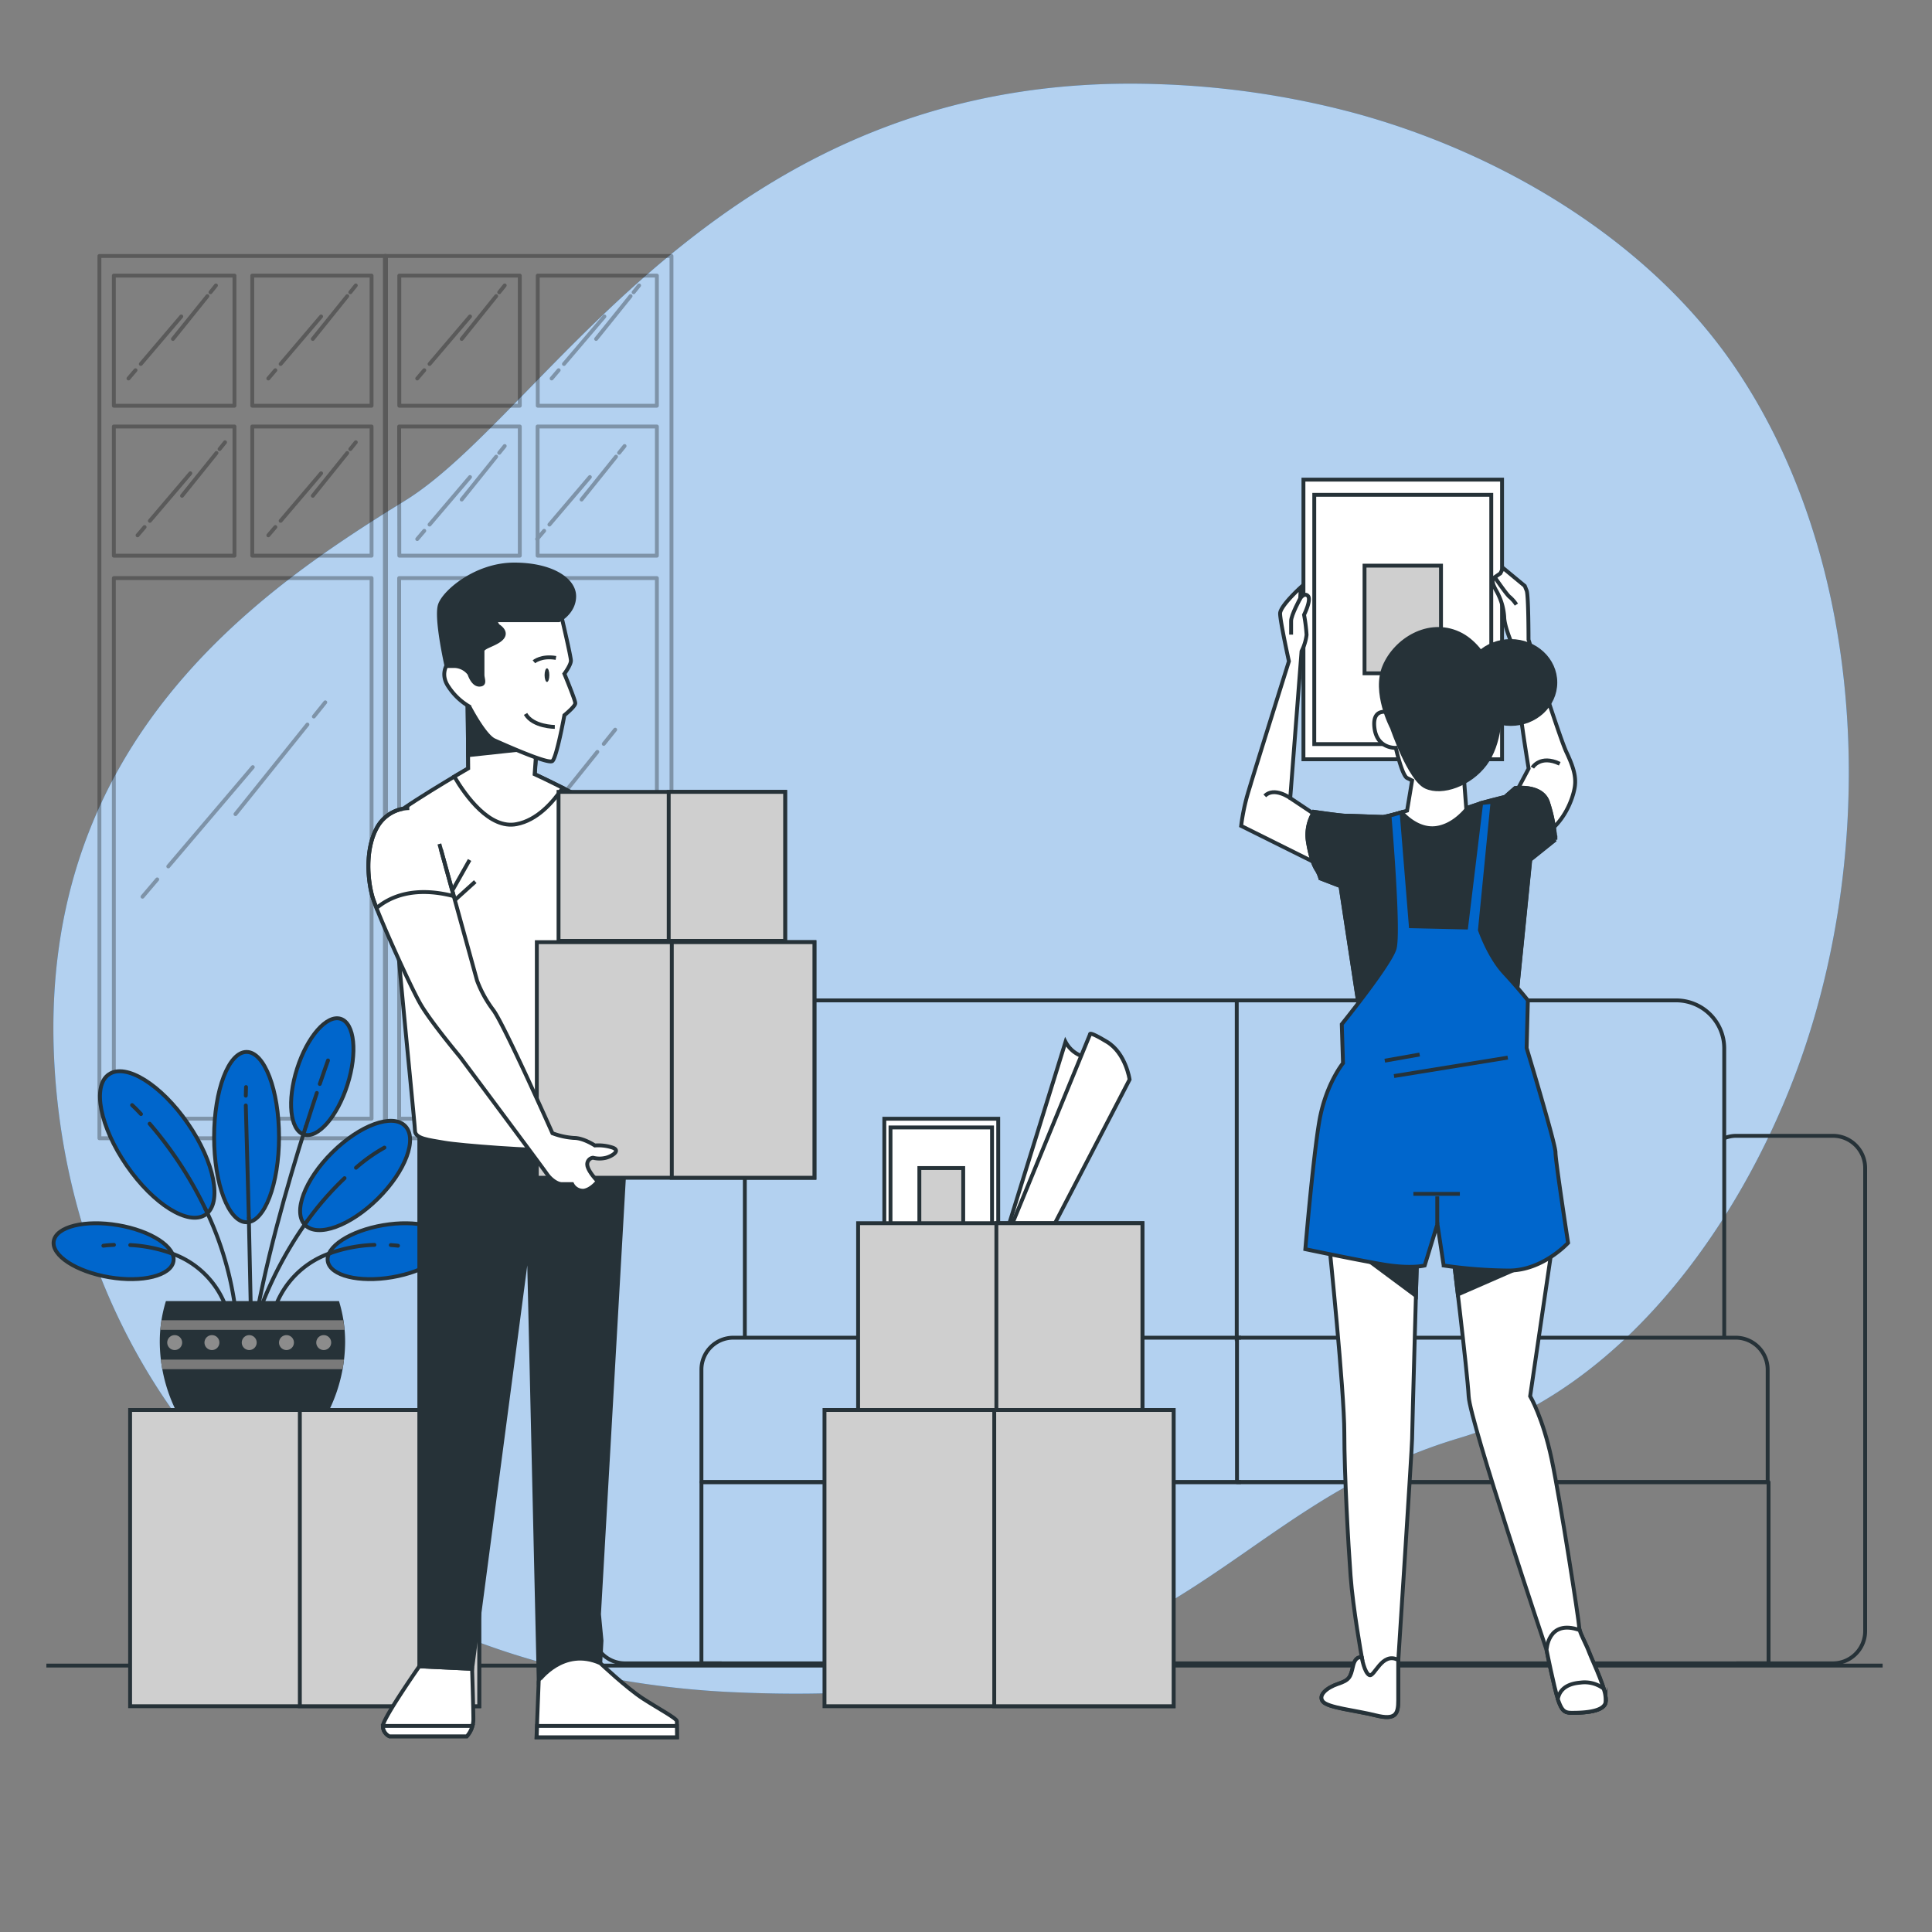 <svg xmlns="http://www.w3.org/2000/svg" viewBox="0 0 500 500"><rect x="0" y="0" width="500" height="500" fill="#808080" stroke="none"/><g id="freepik--background-simple--inject-2"><path d="M464.86,277.39c-14.73,39.43-44.81,82.11-87.14,94.75-64,19.1-71.6,70.65-186.16,65.87A230.92,230.92,0,0,1,142,430.75,194.41,194.41,0,0,1,118.73,423C51.8,395.89,16.89,336.23,14,273.81c-3.82-82.11,53.46-121.24,90.69-144.15S186.79,18,299.44,21.77a224.06,224.06,0,0,1,50.92,7.44c37.91,10.26,76.44,32.95,98.84,66.12q2.52,3.75,4.82,7.64C484,153.82,484.93,223.63,464.86,277.39Z" style="fill:#0066CC"></path><path d="M464.86,277.39c-14.73,39.43-44.81,82.11-87.14,94.75-64,19.1-71.6,70.65-186.16,65.87A230.92,230.92,0,0,1,142,430.75,194.41,194.41,0,0,1,118.73,423C51.8,395.89,16.89,336.23,14,273.81c-3.82-82.11,53.46-121.24,90.69-144.15S186.79,18,299.44,21.77a224.06,224.06,0,0,1,50.92,7.44c37.91,10.26,76.44,32.95,98.84,66.12q2.52,3.75,4.82,7.64C484,153.82,484.93,223.63,464.86,277.39Z" style="fill:#fff;opacity:0.7"></path></g><g id="freepik--Window--inject-2"><g style="opacity:0.3"><path d="M25.73,66.25V294.58H99.9V66.25Zm70.43,5.08V105H65.29V71.33Zm-35.48,0V105H29.46V71.33ZM29.46,110.38H60.68v33.43H29.46Zm66.7,179.13H29.46V149.61h66.7ZM65.29,143.81V110.38H96.16v33.43Z" style="fill:none;stroke:#000;stroke-linecap:round;stroke-linejoin:round"></path><path d="M99.61,66.25V294.58h74.17V66.25ZM170,71.33V105H139.17V71.33Zm-35.48,0V105H103.34V71.33Zm-31.22,39.05h31.22v33.43H103.34ZM170,289.51h-66.7V149.61H170Zm-30.87-145.7V110.38H170v33.43Z" style="fill:none;stroke:#000;stroke-linecap:round;stroke-linejoin:round"></path><line x1="79.56" y1="187.51" x2="60.94" y2="210.69" style="fill:none;stroke:#000;stroke-linecap:round;stroke-linejoin:round"></line><line x1="84.18" y1="181.76" x2="81.22" y2="185.44" style="fill:none;stroke:#000;stroke-linecap:round;stroke-linejoin:round"></line><line x1="40.69" y1="227.59" x2="36.88" y2="232.07" style="fill:none;stroke:#000;stroke-linecap:round;stroke-linejoin:round"></line><line x1="65.42" y1="198.53" x2="43.55" y2="224.23" style="fill:none;stroke:#000;stroke-linecap:round;stroke-linejoin:round"></line><line x1="154.59" y1="194.59" x2="135.97" y2="217.76" style="fill:none;stroke:#000;stroke-linecap:round;stroke-linejoin:round"></line><line x1="159.21" y1="188.84" x2="156.25" y2="192.52" style="fill:none;stroke:#000;stroke-linecap:round;stroke-linejoin:round"></line><line x1="115.72" y1="234.66" x2="111.91" y2="239.15" style="fill:none;stroke:#000;stroke-linecap:round;stroke-linejoin:round"></line><line x1="140.45" y1="205.61" x2="118.58" y2="231.31" style="fill:none;stroke:#000;stroke-linecap:round;stroke-linejoin:round"></line><line x1="163.19" y1="76.63" x2="154.27" y2="87.72" style="fill:none;stroke:#000;stroke-linecap:round;stroke-linejoin:round"></line><line x1="165.4" y1="73.87" x2="163.98" y2="75.64" style="fill:none;stroke:#000;stroke-linecap:round;stroke-linejoin:round"></line><line x1="144.58" y1="95.81" x2="142.76" y2="97.95" style="fill:none;stroke:#000;stroke-linecap:round;stroke-linejoin:round"></line><line x1="156.42" y1="81.9" x2="145.95" y2="94.2" style="fill:none;stroke:#000;stroke-linecap:round;stroke-linejoin:round"></line><line x1="128.41" y1="76.63" x2="119.49" y2="87.72" style="fill:none;stroke:#000;stroke-linecap:round;stroke-linejoin:round"></line><line x1="130.62" y1="73.87" x2="129.2" y2="75.64" style="fill:none;stroke:#000;stroke-linecap:round;stroke-linejoin:round"></line><line x1="109.8" y1="95.81" x2="107.98" y2="97.95" style="fill:none;stroke:#000;stroke-linecap:round;stroke-linejoin:round"></line><line x1="121.64" y1="81.9" x2="111.17" y2="94.2" style="fill:none;stroke:#000;stroke-linecap:round;stroke-linejoin:round"></line><line x1="128.41" y1="118.18" x2="119.49" y2="129.28" style="fill:none;stroke:#000;stroke-linecap:round;stroke-linejoin:round"></line><line x1="130.62" y1="115.43" x2="129.2" y2="117.19" style="fill:none;stroke:#000;stroke-linecap:round;stroke-linejoin:round"></line><line x1="109.8" y1="137.37" x2="107.98" y2="139.51" style="fill:none;stroke:#000;stroke-linecap:round;stroke-linejoin:round"></line><line x1="121.64" y1="123.46" x2="111.17" y2="135.76" style="fill:none;stroke:#000;stroke-linecap:round;stroke-linejoin:round"></line><line x1="159.43" y1="118.18" x2="150.51" y2="129.28" style="fill:none;stroke:#000;stroke-linecap:round;stroke-linejoin:round"></line><line x1="161.64" y1="115.43" x2="160.22" y2="117.19" style="fill:none;stroke:#000;stroke-linecap:round;stroke-linejoin:round"></line><line x1="140.82" y1="137.37" x2="139" y2="139.51" style="fill:none;stroke:#000;stroke-linecap:round;stroke-linejoin:round"></line><line x1="152.66" y1="123.46" x2="142.19" y2="135.76" style="fill:none;stroke:#000;stroke-linecap:round;stroke-linejoin:round"></line><line x1="89.87" y1="76.63" x2="80.95" y2="87.72" style="fill:none;stroke:#000;stroke-linecap:round;stroke-linejoin:round"></line><line x1="92.08" y1="73.87" x2="90.66" y2="75.64" style="fill:none;stroke:#000;stroke-linecap:round;stroke-linejoin:round"></line><line x1="71.26" y1="95.81" x2="69.44" y2="97.95" style="fill:none;stroke:#000;stroke-linecap:round;stroke-linejoin:round"></line><line x1="83.1" y1="81.9" x2="72.63" y2="94.2" style="fill:none;stroke:#000;stroke-linecap:round;stroke-linejoin:round"></line><line x1="89.87" y1="117.22" x2="80.95" y2="128.31" style="fill:none;stroke:#000;stroke-linecap:round;stroke-linejoin:round"></line><line x1="92.08" y1="114.46" x2="90.66" y2="116.23" style="fill:none;stroke:#000;stroke-linecap:round;stroke-linejoin:round"></line><line x1="71.26" y1="136.4" x2="69.44" y2="138.54" style="fill:none;stroke:#000;stroke-linecap:round;stroke-linejoin:round"></line><line x1="83.1" y1="122.49" x2="72.63" y2="134.79" style="fill:none;stroke:#000;stroke-linecap:round;stroke-linejoin:round"></line><line x1="56.03" y1="117.22" x2="47.11" y2="128.31" style="fill:none;stroke:#000;stroke-linecap:round;stroke-linejoin:round"></line><line x1="58.24" y1="114.46" x2="56.82" y2="116.23" style="fill:none;stroke:#000;stroke-linecap:round;stroke-linejoin:round"></line><line x1="37.42" y1="136.4" x2="35.6" y2="138.54" style="fill:none;stroke:#000;stroke-linecap:round;stroke-linejoin:round"></line><line x1="49.26" y1="122.49" x2="38.79" y2="134.79" style="fill:none;stroke:#000;stroke-linecap:round;stroke-linejoin:round"></line><line x1="53.68" y1="76.63" x2="44.76" y2="87.72" style="fill:none;stroke:#000;stroke-linecap:round;stroke-linejoin:round"></line><line x1="55.89" y1="73.87" x2="54.47" y2="75.64" style="fill:none;stroke:#000;stroke-linecap:round;stroke-linejoin:round"></line><line x1="35.07" y1="95.81" x2="33.25" y2="97.95" style="fill:none;stroke:#000;stroke-linecap:round;stroke-linejoin:round"></line><line x1="46.91" y1="81.9" x2="36.44" y2="94.2" style="fill:none;stroke:#000;stroke-linecap:round;stroke-linejoin:round"></line></g></g><g id="freepik--Sofa--inject-2"><path d="M446.23,346.19V271.34a12.43,12.43,0,0,0-12.44-12.44H320.07v88.16" style="fill:none;stroke:#263238;stroke-linejoin:round"></path><path d="M321,258.9H205.19a12.43,12.43,0,0,0-12.43,12.44v74.85" style="fill:none;stroke:#263238;stroke-linejoin:round"></path><path d="M457.47,354.46v29.11H320.13V346.19H449.2A8.28,8.28,0,0,1,457.47,354.46Z" style="fill:none;stroke:#263238;stroke-linejoin:round"></path><path d="M321.18,346.19H189.8a8.27,8.27,0,0,0-8.27,8.27v29.11H321.18" style="fill:none;stroke:#263238;stroke-linejoin:round"></path><rect x="181.53" y="383.57" width="276.17" height="46.9" style="fill:none;stroke:#263238;stroke-linejoin:round"></rect><path d="M192.76,296.52a8.34,8.34,0,0,0-6-2.57h-25a8.34,8.34,0,0,0-8.35,8.34V422.14a8.34,8.34,0,0,0,8.35,8.33h25" style="fill:none;stroke:#263238;stroke-linejoin:round"></path><path d="M449.36,430.47h25a8.34,8.34,0,0,0,8.34-8.33V302.29a8.34,8.34,0,0,0-8.34-8.34h-25a8.17,8.17,0,0,0-3.13.62" style="fill:none;stroke:#263238;stroke-linejoin:round"></path></g><g id="freepik--Floor--inject-2"><line x1="12" y1="431.05" x2="487.22" y2="431.05" style="fill:none;stroke:#263238;stroke-miterlimit:10"></line></g><g id="freepik--box-3--inject-2"><rect x="228.86" y="289.53" width="29.48" height="41.51" style="fill:#fff;stroke:#263238;stroke-miterlimit:10"></rect><rect x="230.46" y="291.78" width="26.28" height="37" style="fill:#fff;stroke:#263238;stroke-miterlimit:10"></rect><rect x="237.93" y="302.29" width="11.35" height="15.98" style="fill:#cfcfcf;stroke:#263238;stroke-miterlimit:10"></rect><path d="M287.47,276.45s-4.88-1.95-7.81-3.25a7.77,7.77,0,0,1-3.9-3.57l-17.07,55.11,8,2.12Z" style="fill:#fff;stroke:#263238;stroke-miterlimit:10"></path><path d="M258.69,324.74l23.41-57.06s-.49-1,4.39,1.95,5.85,9.75,5.85,9.75L267,328.16Z" style="fill:#fff;stroke:#263238;stroke-miterlimit:10"></path><rect x="222.08" y="316.56" width="73.58" height="48.38" style="fill:#cfcfcf;stroke:#263238;stroke-miterlimit:10"></rect><rect x="257.86" y="316.56" width="37.8" height="48.38" style="fill:#cfcfcf;stroke:#263238;stroke-miterlimit:10"></rect></g><g id="freepik--box-2--inject-2"><rect x="213.38" y="364.9" width="90.35" height="76.67" style="fill:#cfcfcf;stroke:#263238;stroke-miterlimit:10"></rect><rect x="257.31" y="364.9" width="46.42" height="76.67" style="fill:#cfcfcf;stroke:#263238;stroke-miterlimit:10"></rect></g><g id="freepik--Plant--inject-2"><ellipse cx="63.81" cy="294.28" rx="8.4" ry="22.04" style="fill:#0066CC;stroke:#263238;stroke-miterlimit:10"></ellipse><ellipse cx="83.4" cy="278.62" rx="15.71" ry="6.84" transform="translate(-207.39 273.74) rotate(-72.37)" style="fill:#0066CC;stroke:#263238;stroke-miterlimit:10"></ellipse><path d="M28.26,330.55c-8.56-1.45-15-5.64-14.35-9.37s8.07-5.56,16.63-4.11,15,5.64,14.35,9.36S36.81,332,28.26,330.55Z" style="fill:#0066CC;stroke:#263238;stroke-miterlimit:10"></path><ellipse cx="91.91" cy="304.2" rx="18.22" ry="8.4" transform="translate(-187.56 152.93) rotate(-44.76)" style="fill:#0066CC;stroke:#263238;stroke-miterlimit:10"></ellipse><path d="M48.6,290.73c6.91,10,9,20.59,4.6,23.61s-13.51-2.68-20.42-12.7-9-20.59-4.6-23.6S41.69,280.71,48.6,290.73Z" style="fill:#0066CC;stroke:#263238;stroke-miterlimit:10"></path><line x1="64.4" y1="315.23" x2="65.05" y2="345.53" style="fill:none;stroke:#263238;stroke-linecap:round;stroke-miterlimit:10"></line><line x1="63.61" y1="286.09" x2="64.4" y2="315.23" style="fill:none;stroke:#263238;stroke-linecap:round;stroke-miterlimit:10"></line><line x1="63.67" y1="281.33" x2="63.61" y2="283.56" style="fill:none;stroke:#263238;stroke-linecap:round;stroke-miterlimit:10"></line><path d="M53.17,312.9a84.86,84.86,0,0,1,8.3,31.81" style="fill:none;stroke:#263238;stroke-linecap:round;stroke-miterlimit:10"></path><path d="M38.73,290.82A99.65,99.65,0,0,1,53.17,312.9" style="fill:none;stroke:#263238;stroke-linecap:round;stroke-miterlimit:10"></path><path d="M34.19,286s.87.79,2.3,2.32" style="fill:none;stroke:#263238;stroke-linecap:round;stroke-miterlimit:10"></path><path d="M79.5,316a99.53,99.53,0,0,0-13.63,27" style="fill:none;stroke:#263238;stroke-linecap:round;stroke-miterlimit:10"></path><path d="M89.17,304.91A78.68,78.68,0,0,0,79.5,316" style="fill:none;stroke:#263238;stroke-linecap:round;stroke-miterlimit:10"></path><path d="M99.49,297a43.58,43.58,0,0,0-7.36,5.21" style="fill:none;stroke:#263238;stroke-linecap:round;stroke-miterlimit:10"></path><path d="M79.15,291.54c-4.66,14.65-10.91,36.3-13.83,55.1" style="fill:none;stroke:#263238;stroke-linecap:round;stroke-miterlimit:10"></path><path d="M82,282.85c-.83,2.47-1.79,5.41-2.83,8.69" style="fill:none;stroke:#263238;stroke-linecap:round;stroke-miterlimit:10"></path><path d="M84.89,274.44s-.82,2.25-2.13,6.09" style="fill:none;stroke:#263238;stroke-linecap:round;stroke-miterlimit:10"></path><path d="M44.46,324.4a23.05,23.05,0,0,1,14.25,14.52" style="fill:none;stroke:#263238;stroke-linecap:round;stroke-miterlimit:10"></path><path d="M33.71,322.22a36.67,36.67,0,0,1,10.75,2.18" style="fill:none;stroke:#263238;stroke-linecap:round;stroke-miterlimit:10"></path><path d="M26.75,322.39s1-.15,2.74-.22" style="fill:none;stroke:#263238;stroke-linecap:round;stroke-miterlimit:10"></path><path d="M101.46,330.55c8.55-1.45,15-5.64,14.35-9.37s-8.08-5.56-16.63-4.11-15,5.64-14.35,9.36S92.91,332,101.46,330.55Z" style="fill:#0066CC;stroke:#263238;stroke-miterlimit:10"></path><path d="M85.44,324.33A23.1,23.1,0,0,0,71,338.92" style="fill:none;stroke:#263238;stroke-linecap:round;stroke-miterlimit:10"></path><path d="M96.9,322.17a37.61,37.61,0,0,0-11.46,2.16" style="fill:none;stroke:#263238;stroke-linecap:round;stroke-miterlimit:10"></path><path d="M103,322.39s-.69-.1-1.86-.17" style="fill:none;stroke:#263238;stroke-linecap:round;stroke-miterlimit:10"></path><path d="M85.32,364.67a40.75,40.75,0,0,0,4-17.35,35.85,35.85,0,0,0-1.59-10.6H42.94a35.85,35.85,0,0,0-1.59,10.6,40.75,40.75,0,0,0,4,17.35Z" style="fill:#263238"></path><path d="M41.79,341.68c-.13.81-.22,1.64-.3,2.48H89.15c-.07-.84-.17-1.67-.3-2.48Z" style="fill:#7a7a7a"></path><path d="M88.65,354.35c.15-.82.28-1.65.37-2.48H41.62c.1.83.23,1.66.38,2.48Z" style="fill:#7a7a7a"></path><path d="M47.14,347.46a1.93,1.93,0,1,1-1.93-1.93A1.93,1.93,0,0,1,47.14,347.46Z" style="fill:#8c8c8c"></path><path d="M56.78,347.46a1.93,1.93,0,1,1-1.93-1.93A1.92,1.92,0,0,1,56.78,347.46Z" style="fill:#8c8c8c"></path><path d="M66.43,347.46a1.93,1.93,0,1,1-1.93-1.93A1.93,1.93,0,0,1,66.43,347.46Z" style="fill:#8c8c8c"></path><path d="M76.07,347.46a1.93,1.93,0,1,1-1.93-1.93A1.92,1.92,0,0,1,76.07,347.46Z" style="fill:#8c8c8c"></path><path d="M85.71,347.46a1.93,1.93,0,1,1-1.93-1.93A1.92,1.92,0,0,1,85.71,347.46Z" style="fill:#8c8c8c"></path></g><g id="freepik--box-1--inject-2"><rect x="33.67" y="364.9" width="90.35" height="76.67" style="fill:#cfcfcf;stroke:#263238;stroke-miterlimit:10"></rect><rect x="77.6" y="364.9" width="46.42" height="76.67" style="fill:#cfcfcf;stroke:#263238;stroke-miterlimit:10"></rect></g><g id="freepik--character-2--inject-2"><rect x="337.33" y="124.13" width="51.4" height="72.37" style="fill:#fff;stroke:#263238;stroke-miterlimit:10"></rect><rect x="340.13" y="128.06" width="45.81" height="64.51" style="fill:#fff;stroke:#263238;stroke-miterlimit:10"></rect><rect x="353.14" y="146.39" width="19.79" height="27.86" style="fill:#cfcfcf;stroke:#263238;stroke-miterlimit:10"></rect><path d="M341.72,211.75l-7.81-5.21,2.93-38a12.78,12.78,0,0,0,1.3-4.23,42.89,42.89,0,0,0-.65-5.2s1.95-3.9,1-4.88-2,.65-2,.65l.15-2.89s-5.35,4.84-5.35,6.79,2.28,12.36,2.28,12.36-8.78,28-10.41,33.49a53.42,53.42,0,0,0-1.95,9.11L344,225.08Z" style="fill:#fff;stroke:#263238;stroke-miterlimit:10"></path><path d="M336.51,154.84s-2.37,4.35-2.37,5.86v3.54" style="fill:#fff;stroke:#263238;stroke-miterlimit:10"></path><path d="M333.91,206.54s-4.14-3-6.58-.57" style="fill:#fff;stroke:#263238;stroke-miterlimit:10"></path><path d="M391.47,206.71l4.14-7.81s-1.46-8.78-2.19-14.88S391,165.9,391,165.9s-1.71-4.07-1.71-6.26a15.5,15.5,0,0,0-1.46-5.61c-.49-1.22-2.44-3.66-1-4.64l1.46-1L389,147l5.61,4.64.49,1.22c.48,1.22.48,12.68.48,12.68s8.05,25.36,9.76,29,2.68,6.34,2.19,9.27-2.68,9-7.8,12.19S391.47,206.71,391.47,206.71Z" style="fill:#fff;stroke:#263238;stroke-miterlimit:10"></path><path d="M396.59,198.66s2-3.42,7.07-1" style="fill:#fff;stroke:#263238;stroke-miterlimit:10"></path><path d="M386.84,149.39s3.17,4.64,3.9,5.13a9,9,0,0,1,1.7,1.95" style="fill:#fff;stroke:#263238;stroke-miterlimit:10"></path><path d="M359.6,184.43s-4.55-1.62-3.9,3.9,5.53,5.21,5.53,5.21,1.62,7.15,2.92,7.8l1.3.65-1.3,7.8a54.17,54.17,0,0,1-6.17,1.63c-1,0-8.46-.32-9.76-.32s-8.13-1-8.13-1a11.19,11.19,0,0,0-1.62,7.48c.65,4.23,1.62,6.5,2.27,7.48a8.49,8.49,0,0,1,1,2.27l5.2,2,5.85,38.38h38.7l4.55-45.2,6.5-5.21a40.78,40.78,0,0,0-1.95-9.75c-1.62-4.55-8.45-3.58-8.45-3.58l-2.6,2.28s-5.2,1.3-6.18,1.62l-3.9,1.3-.65-8.45-11.06-17.88Z" style="fill:#fff;stroke:#263238;stroke-miterlimit:10"></path><path d="M388.22,179.23s-2.93-11.71-10.73-15.29-16.26,1.63-19.19,8.46,1.95,15.93,1.95,15.93,4.55,13.34,8.78,15.29,11.38-.65,15.29-5.86S388.54,184.43,388.22,179.23Z" style="fill:#263238;stroke:#263238;stroke-miterlimit:10"></path><ellipse cx="390.98" cy="176.63" rx="11.54" ry="10.73" style="fill:#263238;stroke:#263238;stroke-miterlimit:10"></ellipse><path d="M396,222.48l6.5-5.21a40.78,40.78,0,0,0-1.95-9.75c-1.62-4.55-8.45-3.58-8.45-3.58l-2.6,2.28s-5.2,1.3-6.18,1.62L379.9,209c-1.2,1.53-4.13,4.72-8.19,5.28-4.51.61-8-2.91-9-4.05a33.23,33.23,0,0,1-4.76,1.2c-1,0-8.46-.32-9.76-.32s-8.13-1-8.13-1a11.19,11.19,0,0,0-1.62,7.48c.65,4.23,1.62,6.5,2.27,7.48a8.49,8.49,0,0,1,1,2.27l5.2,2,5.85,38.38h38.7Z" style="fill:#263238;stroke:#263238;stroke-miterlimit:10"></path><path d="M344,322s3.91,38,3.91,48.78,1,28.61,1.62,37.07S352.45,429,352.45,429s-1.63-.65-2.28,2.28-1,3.57-3.9,4.55-5.2,2.93-3.9,4.55,8.45,2.28,13.65,3.58,5.86-.33,5.86-3.9V429.61s3.57-55.28,3.57-57.23,1.31-48.45,1.31-48.45Z" style="fill:#fff;stroke:#263238;stroke-miterlimit:10"></path><path d="M353.64,325.85l12.8,9.51c.18-6.6.32-11.43.32-11.43L352,322.66Z" style="fill:#263238;stroke:#263238;stroke-miterlimit:10"></path><path d="M356,443.92c5.21,1.3,5.86-.33,5.86-3.9V429.61c-4.23-2.27-6.18,4.55-7.48,3.9s-1.95-4.55-1.95-4.55-1.63-.65-2.28,2.28-1,3.57-3.9,4.55-5.2,2.93-3.9,4.55S350.82,442.62,356,443.92Z" style="fill:#fff;stroke:#263238;stroke-miterlimit:10"></path><path d="M375.86,323s3.9,31.87,4.23,38.38S400.25,427,400.25,427s1.95,9.76,2.93,12.68,1.62,3.58,3.57,3.58,8.13,0,8.78-2.6-3.25-10.41-4.23-13-2.6-5.2-2.6-6.5-4.87-32.85-7.15-43.58S396,361.33,396,361.33l6.5-44.23Z" style="fill:#fff;stroke:#263238;stroke-miterlimit:10"></path><path d="M401.66,323l-11.57-3.16L375.86,323s.65,5.3,1.44,12l24.15-10.55Z" style="fill:#263238;stroke:#263238;stroke-miterlimit:10"></path><path d="M406.75,443.27c1.95,0,8.13,0,8.78-2.6s-3.25-10.41-4.23-13c-.82-2.2-2.1-4.38-2.48-5.8-8.29-2.92-8.57,5.15-8.57,5.15s1.95,9.76,2.93,12.68S404.8,443.27,406.75,443.27Z" style="fill:#fff;stroke:#263238;stroke-miterlimit:10"></path><path d="M409,435.46c-4.16.34-5.51,2.38-5.84,4.28,1,2.88,1.62,3.53,3.56,3.53s8.13,0,8.78-2.6A8,8,0,0,0,415,437,8.18,8.18,0,0,0,409,435.46Z" style="fill:#fff;stroke:#263238;stroke-miterlimit:10"></path><path d="M359.6,211.1s2.6,30.24,1.3,34.46-13.65,19.51-13.65,19.51l.32,10.08s-4.55,5.53-6.18,15.29-3.57,32.84-3.57,32.84,12.35,2.6,19.83,3.9,11.06.33,11.06.33L372,316.78l1.62,10.73a121.29,121.29,0,0,0,16.91,1.3c8.78,0,15.29-7.16,15.29-7.16s-3.26-21.13-3.26-23.41-7.47-27-7.47-27l.32-12.35s-2.28-2.93-6.18-7.16S383,240.69,383,240.69l3.26-33.17-2.93.32-3.9,32.2-14.31-.33-2.39-29.49Z" style="fill:#0066CC;stroke:#263238;stroke-miterlimit:10"></path><line x1="360.77" y1="278.48" x2="390.21" y2="273.71" style="fill:#fff;stroke:#263238;stroke-miterlimit:10"></line><line x1="358.38" y1="274.5" x2="367.4" y2="272.91" style="fill:#fff;stroke:#263238;stroke-miterlimit:10"></line><line x1="371.96" y1="316.78" x2="371.96" y2="309.62" style="fill:#fff;stroke:#263238;stroke-miterlimit:10"></line><line x1="365.78" y1="308.97" x2="377.81" y2="308.97" style="fill:#fff;stroke:#263238;stroke-miterlimit:10"></line></g><g id="freepik--character-1--inject-2"><path d="M108.52,431.24s-9.43,13.49-9.43,15.44a3,3,0,0,0,1.71,2.69h20a6.65,6.65,0,0,0,1.71-4.39c0-2.69-.33-13.09-.33-13.09Z" style="fill:#fff;stroke:#263238;stroke-miterlimit:10"></path><path d="M100.8,449.37h20a6.61,6.61,0,0,0,1.46-2.69H99.09A3,3,0,0,0,100.8,449.37Z" style="fill:#fff;stroke:#263238;stroke-miterlimit:10"></path><path d="M108.52,288.16V431.24l13.66.65L136.81,321l2.61,114s3.57-3.25,7.47-3.9a59.64,59.64,0,0,1,8.46-.66l.32-5.85-.65-6.83,7.16-125.35Z" style="fill:#263238;stroke:#263238;stroke-miterlimit:10"></path><path d="M121,180l.17,18.86S102,210,100.76,212.26s6.63,78.1,6.63,80.29S111,295,115,295.72s23.41,2.2,30.48,1.95,14.88-1.95,16.34-2.92,2.93-74.63,1.71-79-25.12-15.37-25.12-15.37l.49-6.82Z" style="fill:#fff;stroke:#263238;stroke-miterlimit:10"></path><line x1="115.19" y1="233.78" x2="121.53" y2="222.56" style="fill:none;stroke:#263238;stroke-miterlimit:10"></line><line x1="112.75" y1="237.43" x2="122.99" y2="228.17" style="fill:none;stroke:#263238;stroke-miterlimit:10"></line><path d="M138.36,200.36l.49-6.82L121,180l.17,18.86s-1.47.85-3.61,2.12c3,5.08,9.2,13.69,16.14,12.3,5.25-1,9.31-5.51,11.93-9.39C141.55,201.83,138.36,200.36,138.36,200.36Z" style="fill:#fff;stroke:#263238;stroke-miterlimit:10"></path><polygon points="121.17 195.44 138.85 193.54 121.03 180.01 121.17 195.44" style="fill:#263238;stroke:#263238;stroke-miterlimit:10"></polygon><rect x="138.93" y="243.83" width="71.85" height="60.97" style="fill:#cfcfcf;stroke:#263238;stroke-miterlimit:10"></rect><rect x="173.86" y="243.83" width="36.91" height="60.97" style="fill:#cfcfcf;stroke:#263238;stroke-miterlimit:10"></rect><rect x="144.55" y="204.94" width="58.64" height="38.56" style="fill:#cfcfcf;stroke:#263238;stroke-miterlimit:10"></rect><rect x="173.06" y="204.94" width="30.13" height="38.56" style="fill:#cfcfcf;stroke:#263238;stroke-miterlimit:10"></rect><path d="M105.92,209.14a9.68,9.68,0,0,0-8.53,5.37c-2.93,5.61-2.2,13.41-1,17.56s9.76,23.17,12.44,27.8,10.24,13.66,10.24,13.66,21.46,28.78,22.44,30.24,2.68,2.68,3.9,2.68h2.68a3.12,3.12,0,0,0,2.93,1.71c2-.24,3.66-2.44,3.66-2.44s-2.44-2.44-2.68-4.15a1.69,1.69,0,0,1,1.46-1.95,6.93,6.93,0,0,0,3.41,0c1.71-.48,3.91-1.95,1.47-2.68a11.83,11.83,0,0,0-4.39-.49s-2.93-1.95-5.37-1.95a19.25,19.25,0,0,1-5.61-1.22s-12.68-28.53-15.36-31.95a30.33,30.33,0,0,1-4.15-7.56l-9.75-35.36" style="fill:#fff;stroke:#263238;stroke-miterlimit:10"></path><path d="M104.2,209.32a9.66,9.66,0,0,0-6.81,5.19c-2.93,5.61-2.2,13.41-1,17.56.19.65.56,1.66,1.06,2.93,3.21-2.72,9.44-5.81,20-3.07l-3.31-12" style="fill:none;stroke:#263238;stroke-miterlimit:10"></path><path d="M155.35,430.42s6.91,6.51,11.06,9.19,8.77,5.12,8.77,5.85v4.15H138.85l.57-14.63S145.76,426.12,155.35,430.42Z" style="fill:#fff;stroke:#263238;stroke-miterlimit:10"></path><path d="M175.18,446.68H139l-.11,2.93h36.33Z" style="fill:#fff;stroke:#263238;stroke-miterlimit:10"></path><path d="M145.21,159.12s2.54,10.73,2.54,11.86-1.69,3.39-1.69,3.39,2.82,6.78,2.82,7.62-2.82,3.11-2.82,3.11-2,11-3.11,11.86-12.43-4.23-15-5.36-6.5-8.76-6.5-8.76a16.19,16.19,0,0,1-5.36-5.08c-2.54-3.67-.28-6.78,2.26-8.76s5.36-11.3,5.36-11.3-.28-3.67.57-3.95,10.73-.28,12.71-.28S145.21,159.12,145.21,159.12Z" style="fill:#fff;stroke:#263238;stroke-miterlimit:10"></path><path d="M138.18,171.27s1.88-1.65,5.7-1" style="fill:none;stroke:#263238;stroke-miterlimit:10"></path><path d="M142.17,174.72c0,1-.27,1.77-.61,1.77s-.62-.79-.62-1.77.28-1.76.62-1.76S142.17,173.75,142.17,174.72Z" style="fill:#263238"></path><path d="M143.58,188.12s-5.64,0-7.57-3.35" style="fill:none;stroke:#263238;stroke-miterlimit:10"></path><path d="M128.83,161.94s2.54,1.41,1.13,3.11-5.09,2.26-5.09,3.39v6.21c0,1.13.85,2.54-.84,2.54s-2.55-2.82-2.55-2.82a5,5,0,0,0-3.67-2h-2.26s-2.82-12.43-1.69-15.82,9.32-10.45,19.2-10.45,15.54,4,15.54,8.19-3.95,6.22-3.95,6.22H128Z" style="fill:#263238;stroke:#263238;stroke-miterlimit:10"></path></g></svg>